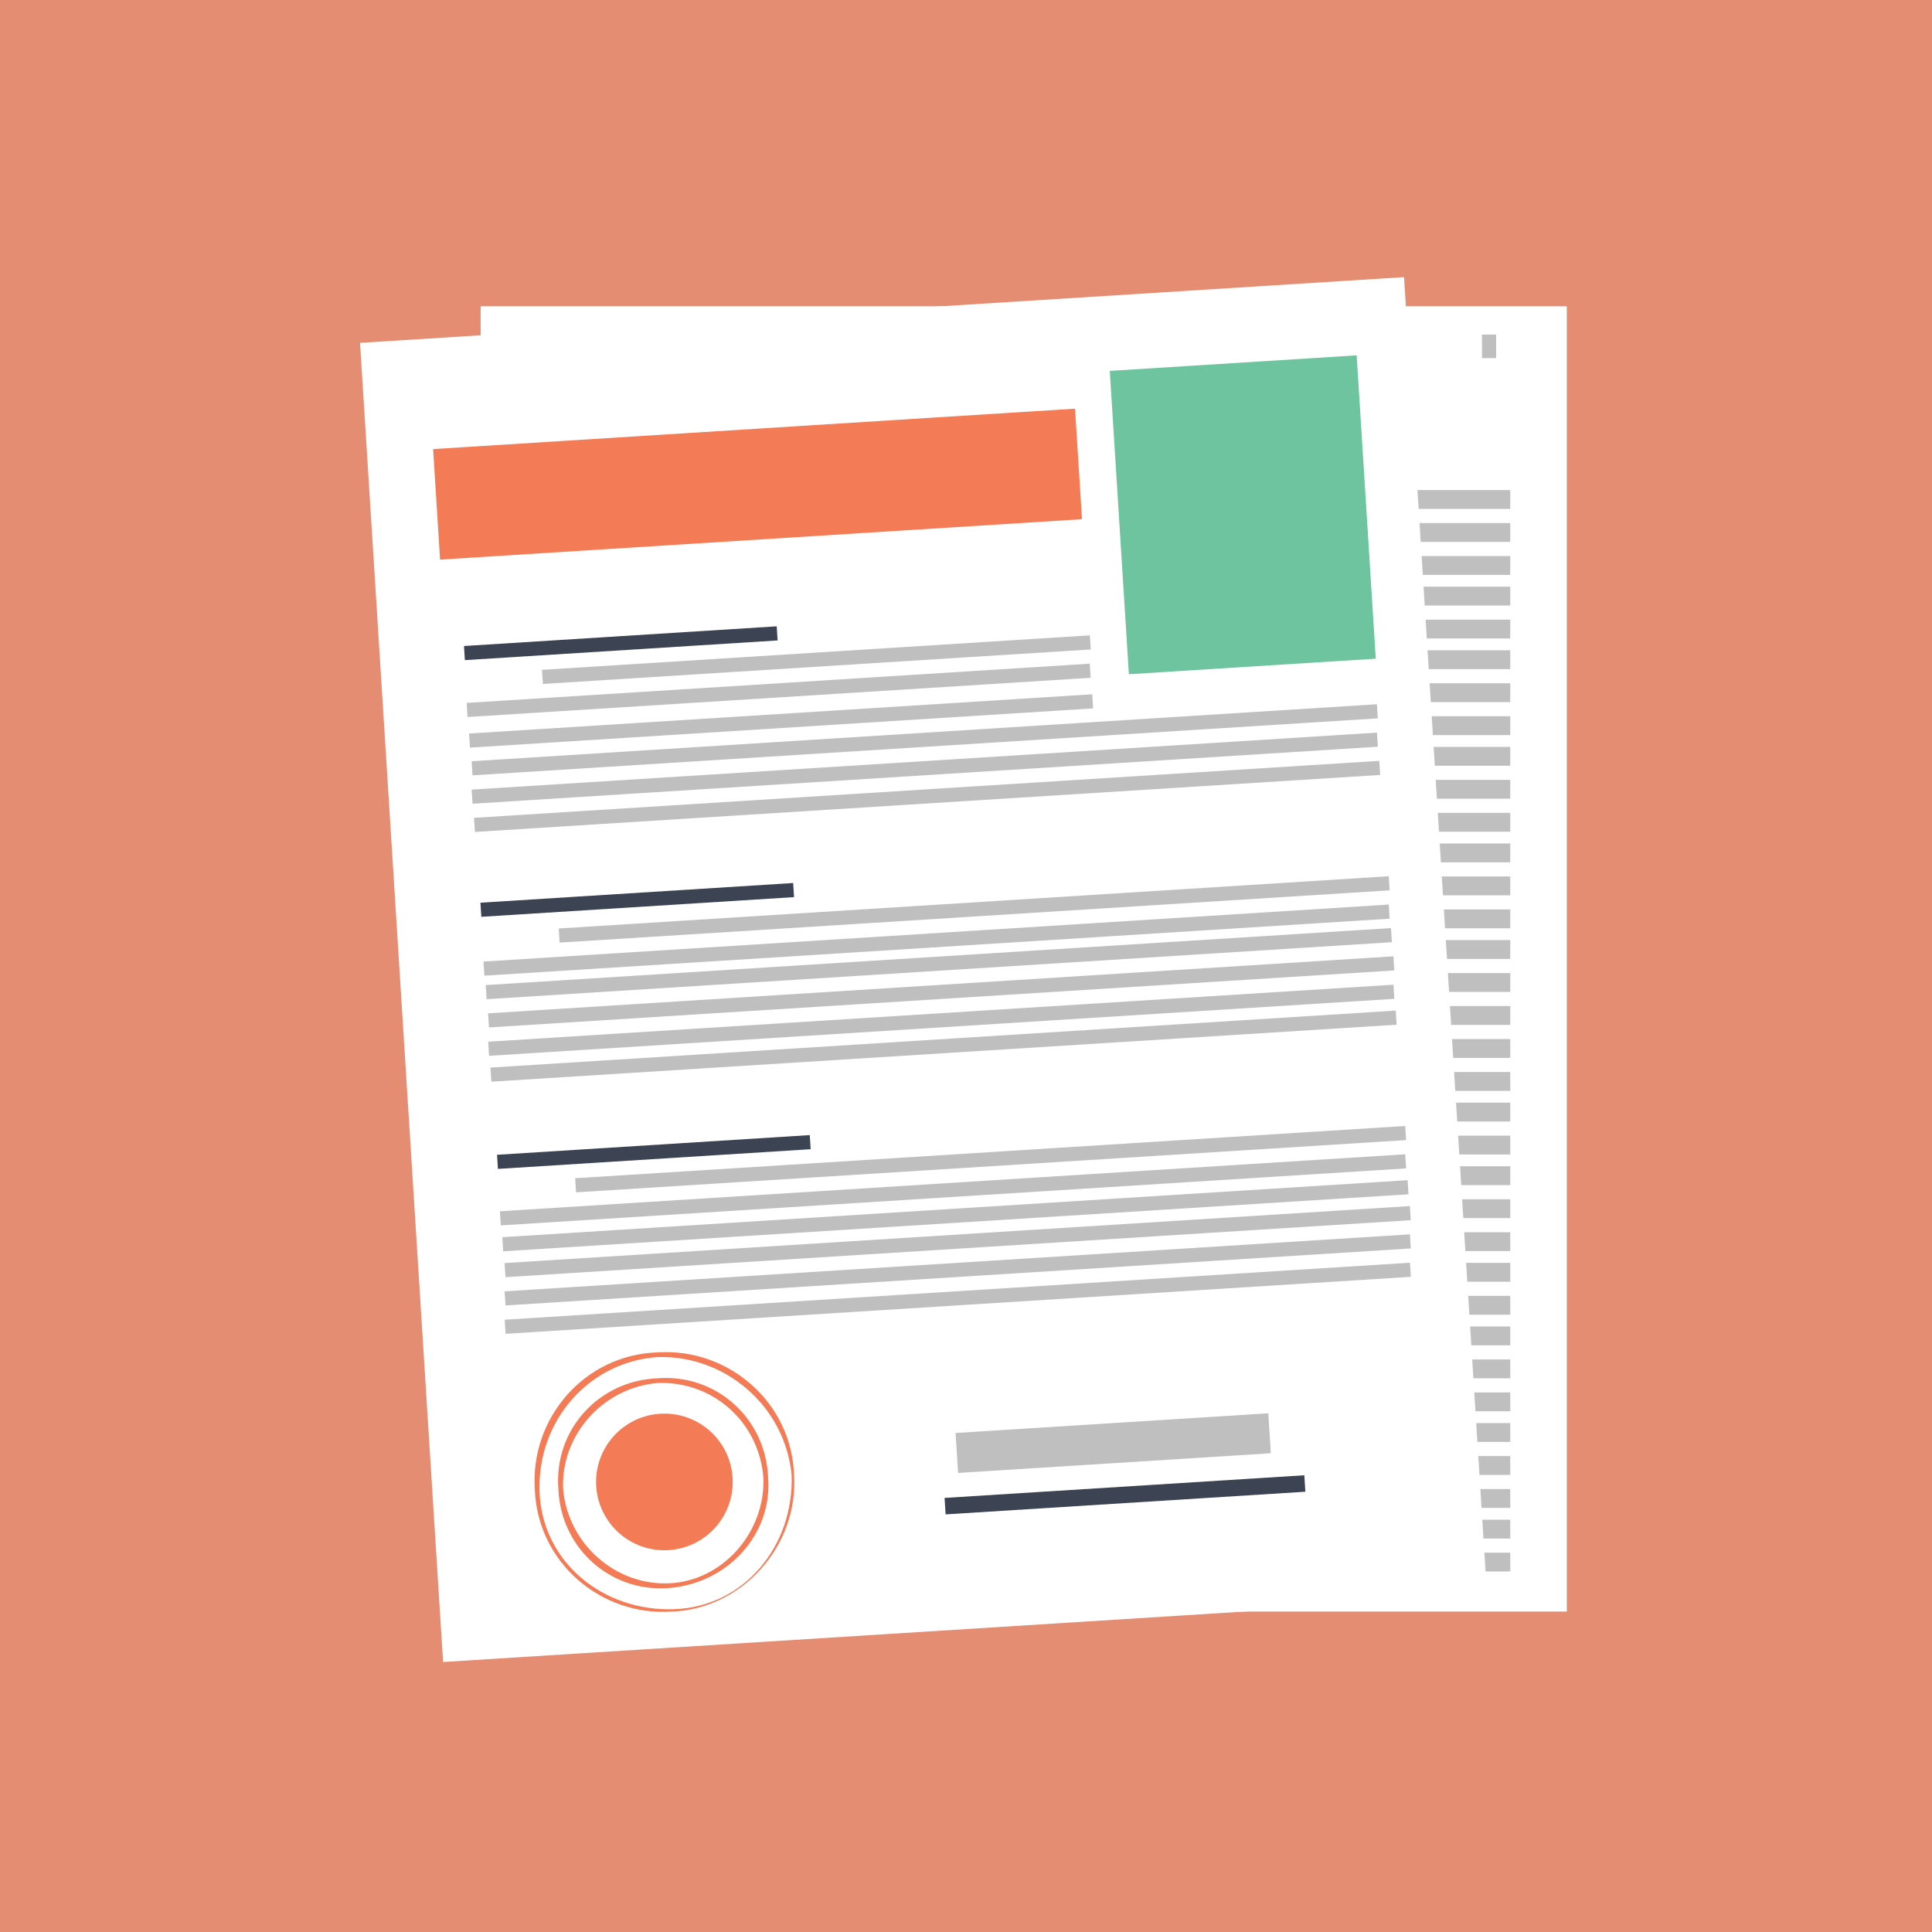 <?xml version="1.0" encoding="utf-8"?>
<!-- Generator: Adobe Illustrator 19.2.0, SVG Export Plug-In . SVG Version: 6.00 Build 0)  -->
<svg version="1.1" id="圖層_1" xmlns="http://www.w3.org/2000/svg" xmlns:xlink="http://www.w3.org/1999/xlink" x="0px" y="0px"
	 viewBox="0 0 82 82" style="enable-background:new 0 0 82 82;" xml:space="preserve">
<style type="text/css">
	.st0{fill:#E48D72;}
	.st1{display:none;}
	.st2{fill:#FFFFFF;}
	.st3{fill:#BFBFBF;}
	.st4{fill:#F37B56;}
	.st5{fill:#6EC49E;}
	.st6{fill:#3C4352;}
</style>
<rect x="-1.8" y="-2.5" class="st0" width="85.5" height="87.3"/>
<g id="bg" class="st1">
</g>
<g id="export" class="st1">
</g>
<g id="icons">
	<g>
		<g>
			<rect x="20.4" y="13" class="st2" width="46.1" height="55.4"/>
			<rect x="23.1" y="15.4" class="st3" width="20.8" height="2.9"/>
			<rect x="23.1" y="20.8" class="st3" width="20.2" height="0.8"/>
			<rect x="23.1" y="22.2" class="st3" width="20.2" height="0.8"/>
			<rect x="23.1" y="23.6" class="st3" width="20.2" height="0.8"/>
			<rect x="23.1" y="24.9" class="st3" width="20.2" height="0.8"/>
			<rect x="23.1" y="26.3" class="st3" width="20.2" height="0.8"/>
			<rect x="23.1" y="27.6" class="st3" width="20.2" height="0.8"/>
			<rect x="23.1" y="29" class="st3" width="20.2" height="0.8"/>
			<rect x="23.1" y="30.4" class="st3" width="20.2" height="0.8"/>
			<rect x="23.1" y="31.7" class="st3" width="20.2" height="0.8"/>
			<rect x="23.1" y="33.1" class="st3" width="20.2" height="0.8"/>
			<rect x="23.1" y="34.5" class="st3" width="20.2" height="0.8"/>
			<rect x="23.1" y="35.8" class="st3" width="20.2" height="0.8"/>
			<rect x="23.1" y="37.2" class="st3" width="20.2" height="0.8"/>
			<rect x="23.1" y="38.6" class="st3" width="20.2" height="0.8"/>
			<rect x="23.1" y="39.9" class="st3" width="20.2" height="0.8"/>
			<rect x="23.1" y="41.3" class="st3" width="20.2" height="0.8"/>
			<rect x="23.1" y="42.7" class="st3" width="20.2" height="0.8"/>
			<rect x="23.1" y="44.1" class="st3" width="20.2" height="0.8"/>
			<rect x="23.1" y="45.5" class="st3" width="20.2" height="0.8"/>
			<rect x="23.1" y="46.8" class="st3" width="20.2" height="0.8"/>
			<rect x="23.1" y="48.2" class="st3" width="20.2" height="0.8"/>
			<rect x="23.1" y="49.5" class="st3" width="20.2" height="0.8"/>
			<rect x="23.1" y="50.9" class="st3" width="20.2" height="0.8"/>
			<rect x="23.1" y="52.3" class="st3" width="20.2" height="0.8"/>
			<rect x="23.1" y="53.6" class="st3" width="20.2" height="0.8"/>
			<rect x="23.1" y="55" class="st3" width="20.2" height="0.8"/>
			<rect x="23.1" y="56.3" class="st3" width="20.2" height="0.8"/>
			<rect x="23.1" y="57.7" class="st3" width="20.2" height="0.8"/>
			<rect x="23.1" y="59.1" class="st3" width="20.2" height="0.8"/>
			<rect x="23.1" y="60.4" class="st3" width="20.2" height="0.8"/>
			<rect x="23.1" y="61.8" class="st3" width="20.2" height="0.8"/>
			<rect x="23.1" y="63.2" class="st3" width="20.2" height="0.8"/>
			<rect x="23.1" y="64.5" class="st3" width="20.2" height="0.8"/>
			<rect x="23.1" y="65.9" class="st3" width="20.2" height="0.8"/>
			<rect x="43.9" y="20.8" class="st3" width="20.2" height="0.8"/>
			<rect x="43.9" y="22.2" class="st3" width="20.2" height="0.8"/>
			<rect x="43.9" y="23.6" class="st3" width="20.2" height="0.8"/>
			<rect x="43.9" y="24.9" class="st3" width="20.2" height="0.8"/>
			<rect x="43.9" y="26.3" class="st3" width="20.2" height="0.8"/>
			<rect x="43.9" y="27.6" class="st3" width="20.2" height="0.8"/>
			<rect x="43.9" y="29" class="st3" width="20.2" height="0.8"/>
			<rect x="43.9" y="30.4" class="st3" width="20.2" height="0.8"/>
			<rect x="43.9" y="31.7" class="st3" width="20.2" height="0.8"/>
			<rect x="43.9" y="33.1" class="st3" width="20.2" height="0.8"/>
			<rect x="43.9" y="34.5" class="st3" width="20.2" height="0.8"/>
			<rect x="43.9" y="35.8" class="st3" width="20.2" height="0.8"/>
			<rect x="43.9" y="37.2" class="st3" width="20.2" height="0.8"/>
			<rect x="43.9" y="38.6" class="st3" width="20.2" height="0.8"/>
			<rect x="43.9" y="39.9" class="st3" width="20.2" height="0.8"/>
			<rect x="43.9" y="41.3" class="st3" width="20.2" height="0.8"/>
			<rect x="43.9" y="42.7" class="st3" width="20.2" height="0.8"/>
			<rect x="43.9" y="44.1" class="st3" width="20.2" height="0.8"/>
			<rect x="43.9" y="45.5" class="st3" width="20.2" height="0.8"/>
			<rect x="43.9" y="46.8" class="st3" width="20.2" height="0.8"/>
			<rect x="43.9" y="48.2" class="st3" width="20.2" height="0.8"/>
			<rect x="43.9" y="49.5" class="st3" width="20.2" height="0.8"/>
			<rect x="43.9" y="50.9" class="st3" width="20.2" height="0.8"/>
			<rect x="43.9" y="52.3" class="st3" width="20.2" height="0.8"/>
			<rect x="43.9" y="53.6" class="st3" width="20.2" height="0.8"/>
			<rect x="43.9" y="55" class="st3" width="20.2" height="0.8"/>
			<rect x="43.9" y="56.3" class="st3" width="20.2" height="0.8"/>
			<rect x="43.9" y="57.7" class="st3" width="20.2" height="0.8"/>
			<rect x="43.9" y="59.1" class="st3" width="20.2" height="0.8"/>
			<rect x="43.9" y="60.4" class="st3" width="20.2" height="0.8"/>
			<rect x="43.9" y="61.8" class="st3" width="20.2" height="0.8"/>
			<rect x="43.9" y="63.2" class="st3" width="20.2" height="0.8"/>
			<rect x="43.9" y="64.5" class="st3" width="20.2" height="0.8"/>
			<rect x="43.9" y="65.9" class="st3" width="20.2" height="0.8"/>
			<rect x="62.9" y="14.2" class="st3" width="0.6" height="1"/>
		</g>
		<g>
			
				<rect x="17" y="13.1" transform="matrix(0.998 -6.283662e-002 6.283662e-002 0.998 -2.508 2.547)" class="st2" width="44.4" height="56.1"/>
			
				<rect x="18.5" y="18.2" transform="matrix(0.998 -6.283836e-002 6.283836e-002 0.998 -1.224 2.06)" class="st4" width="27.3" height="4.7"/>
			
				<rect x="47.5" y="15.4" transform="matrix(0.998 -6.282644e-002 6.282644e-002 0.998 -1.27 3.357)" class="st5" width="10.5" height="12.9"/>
			
				<rect x="19.7" y="27" transform="matrix(0.998 -6.284124e-002 6.284124e-002 0.998 -1.664 1.711)" class="st6" width="13.3" height="0.6"/>
			
				<rect x="20.4" y="37.9" transform="matrix(0.998 -6.282829e-002 6.282829e-002 0.998 -2.349 1.771)" class="st6" width="13.3" height="0.6"/>
			
				<rect x="23" y="27.7" transform="matrix(0.998 -6.283687e-002 6.283687e-002 0.998 -1.691 2.231)" class="st3" width="23.3" height="0.6"/>
			
				<rect x="23.7" y="38.3" transform="matrix(0.998 -6.283656e-002 6.283656e-002 0.998 -2.346 2.674)" class="st3" width="35.3" height="0.6"/>
			
				<rect x="20.5" y="39.6" transform="matrix(0.998 -6.282995e-002 6.282995e-002 0.998 -2.426 2.579)" class="st3" width="38.5" height="0.6"/>
			
				<rect x="20.6" y="40.6" transform="matrix(0.998 -6.283945e-002 6.283945e-002 0.998 -2.495 2.586)" class="st3" width="38.5" height="0.6"/>
			
				<rect x="20.7" y="41.8" transform="matrix(0.998 -6.283455e-002 6.283455e-002 0.998 -2.568 2.593)" class="st3" width="38.5" height="0.6"/>
			
				<rect x="20.7" y="43" transform="matrix(0.998 -6.283960e-002 6.283960e-002 0.998 -2.641 2.6)" class="st3" width="38.5" height="0.6"/>
			
				<rect x="20.8" y="44.1" transform="matrix(0.998 -6.283455e-002 6.283455e-002 0.998 -2.713 2.607)" class="st3" width="38.5" height="0.6"/>
			
				<rect x="21.1" y="48.6" transform="matrix(0.998 -6.284037e-002 6.284037e-002 0.998 -3.016 1.836)" class="st6" width="13.3" height="0.6"/>
			
				<rect x="24.4" y="48.9" transform="matrix(0.998 -6.283671e-002 6.283671e-002 0.998 -3.012 2.739)" class="st3" width="35.3" height="0.6"/>
			
				<rect x="21.2" y="50.2" transform="matrix(0.998 -6.283469e-002 6.283469e-002 0.998 -3.093 2.643)" class="st3" width="38.5" height="0.6"/>
			
				<rect x="21.3" y="51.3" transform="matrix(0.998 -6.283974e-002 6.283974e-002 0.998 -3.161 2.651)" class="st3" width="38.5" height="0.6"/>
			
				<rect x="21.4" y="52.4" transform="matrix(0.998 -6.283945e-002 6.283945e-002 0.998 -3.234 2.658)" class="st3" width="38.5" height="0.6"/>
			
				<rect x="21.4" y="53.6" transform="matrix(0.998 -6.283455e-002 6.283455e-002 0.998 -3.307 2.66)" class="st3" width="38.5" height="0.6"/>
			
				<rect x="21.4" y="54.8" transform="matrix(0.998 -6.283455e-002 6.283455e-002 0.998 -3.38 2.667)" class="st3" width="38.5" height="0.6"/>
			
				<rect x="19.8" y="29" transform="matrix(0.998 -6.283735e-002 6.283735e-002 0.998 -1.777 2.136)" class="st3" width="26.5" height="0.6"/>
			
				<rect x="19.9" y="30.3" transform="matrix(0.998 -6.283779e-002 6.283779e-002 0.998 -1.855 2.144)" class="st3" width="26.5" height="0.6"/>
			
				<rect x="20" y="31.1" transform="matrix(0.998 -6.283484e-002 6.283484e-002 0.998 -1.897 2.528)" class="st3" width="38.5" height="0.6"/>
			
				<rect x="20" y="32.3" transform="matrix(0.998 -6.283945e-002 6.283945e-002 0.998 -1.97 2.535)" class="st3" width="38.5" height="0.6"/>
			
				<rect x="20.1" y="33.5" transform="matrix(0.998 -6.283974e-002 6.283974e-002 0.998 -2.047 2.542)" class="st3" width="38.5" height="0.6"/>
			<g>
				<path class="st4" d="M28.5,68.4c-3,0.2-5.7-2.1-5.8-5.2c-0.2-3,2.1-5.7,5.2-5.8c3-0.2,5.7,2.1,5.8,5.2
					C33.9,65.6,31.5,68.3,28.5,68.4z M27.9,57.6c-2.9,0.2-5.1,2.7-5,5.7s2.7,5.1,5.7,5s5.1-2.7,5-5.7C33.3,59.6,30.7,57.5,27.9,57.6
					z M28.4,67.4c-2.5,0.2-4.6-1.7-4.7-4.2c-0.2-2.5,1.7-4.6,4.2-4.7c2.5-0.2,4.6,1.7,4.7,4.2C32.8,65.1,30.9,67.2,28.4,67.4z
					 M27.9,58.7c-2.3,0.2-4.1,2.2-4,4.5c0.2,2.3,2.2,4.1,4.5,4s4.1-2.2,4-4.5C32.2,60.3,30.2,58.6,27.9,58.7z"/>
				
					<ellipse transform="matrix(0.998 -6.285648e-002 6.285648e-002 0.998 -3.898 1.896)" class="st4" cx="28.2" cy="62.9" rx="2.9" ry="2.9"/>
			</g>
			
				<rect x="40.1" y="63.1" transform="matrix(0.998 -6.282776e-002 6.282776e-002 0.998 -3.894 3.122)" class="st6" width="15.3" height="0.7"/>
			
				<rect x="40.6" y="60.4" transform="matrix(0.998 -6.284224e-002 6.284224e-002 0.998 -3.757 3.092)" class="st3" width="13.3" height="1.7"/>
		</g>
	</g>
</g>
</svg>
